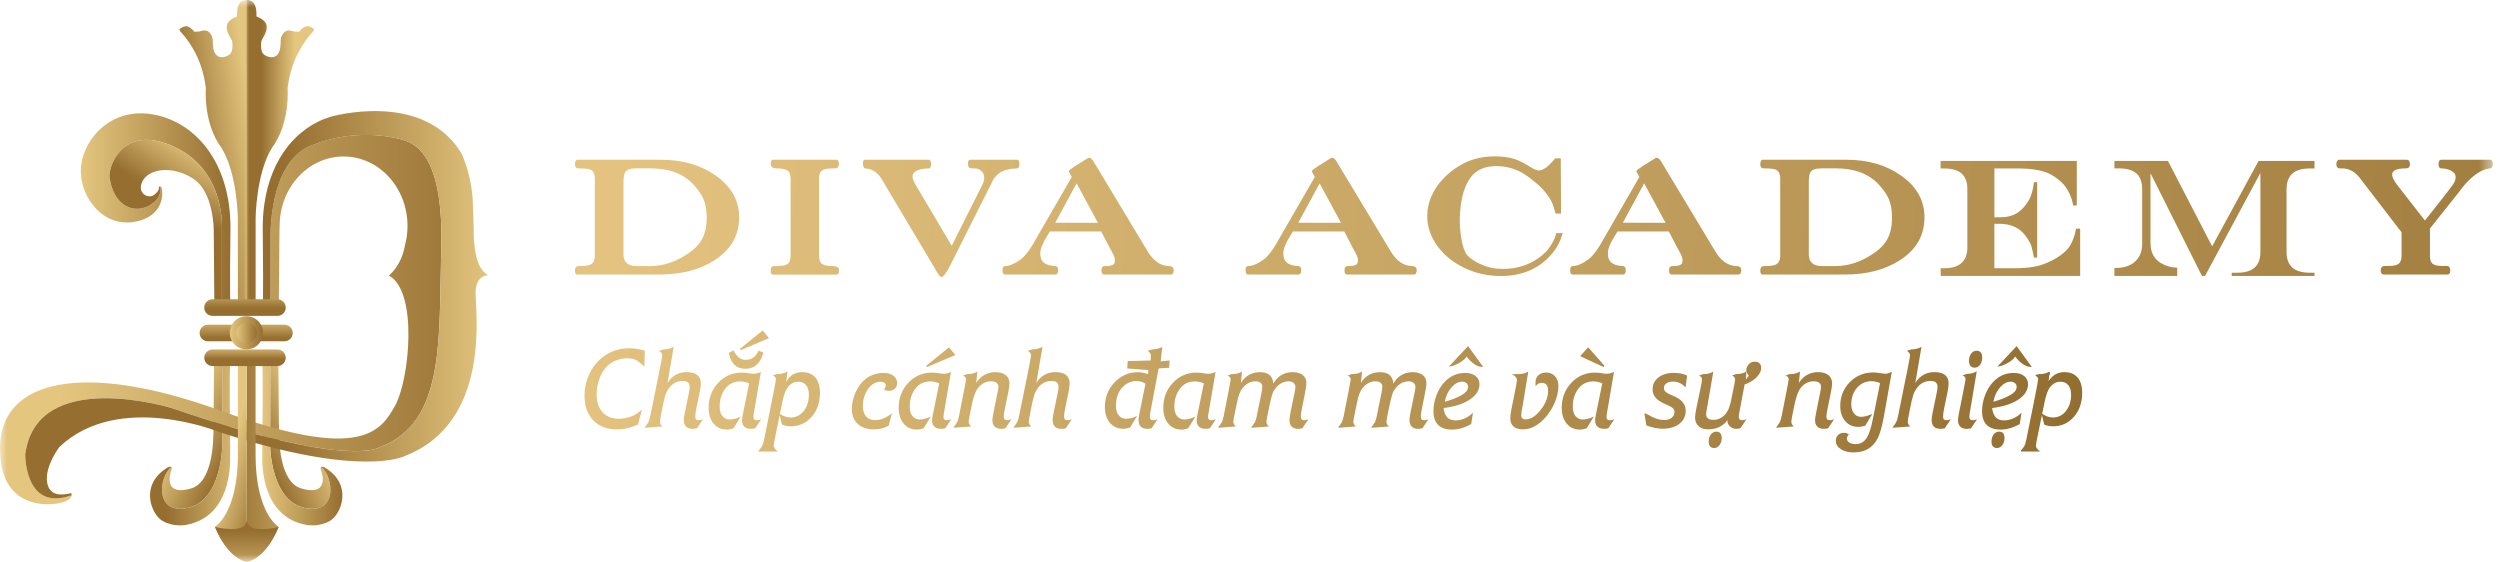 <?xml version="1.0" encoding="UTF-8"?>
<svg xmlns="http://www.w3.org/2000/svg" width="178" height="40" viewBox="0 0 178 40" fill="none">
  <g clip-path="url(#clip0_734_589)">
    <mask id="mask0_734_589" style="mask-type:luminance" maskUnits="userSpaceOnUse" x="0" y="0" width="178" height="40">
      <path d="M177.48 0H0V40H177.48V0Z" fill="white"></path>
    </mask>
    <g mask="url(#mask0_734_589)">
      <path d="M13.371 36.164C11.008 36.669 11.287 33.983 12.197 33.244C12.24 33.272 12.255 33.342 12.197 33.488C12.035 33.906 11.745 35.333 13.613 34.775C15.153 34.316 15.217 31.386 15.193 30.374C15.201 30.18 15.204 30.05 15.204 30.05L15.239 26.017L15.818 26.008V31.864C15.818 31.864 15.749 35.654 13.369 36.16L13.371 36.164Z" fill="url(#paint0_linear_734_589)"></path>
      <path d="M11.943 33.279C11.943 33.279 12.119 33.192 12.198 33.244C11.288 33.983 11.008 36.667 13.371 36.164C15.751 35.655 15.82 31.867 15.82 31.867V26.012L16.385 26.003C16.385 26.003 16.322 26.499 16.385 31.418C16.385 31.505 16.385 31.59 16.385 31.676V32.344C16.423 33.231 16.377 36.819 13.236 37.373C13.236 37.373 12.371 37.551 11.569 37.087C10.77 36.623 9.899 34.512 11.941 33.282L11.943 33.279Z" fill="url(#paint1_linear_734_589)"></path>
      <path d="M20.248 23.117H14.805C14.478 23.117 14.213 23.382 14.213 23.708C14.213 24.035 14.478 24.3 14.805 24.3H20.248C20.575 24.3 20.84 24.035 20.84 23.708C20.84 23.382 20.575 23.117 20.248 23.117Z" fill="url(#paint2_linear_734_589)"></path>
      <path d="M11.453 13.287C11.436 13.281 11.421 13.277 11.408 13.276C11.619 14.232 10.357 15.114 9.312 14.808C8.265 14.5 7.863 13.329 7.802 12.558C7.742 11.788 8.82 8.739 12.484 10.495C16.151 12.251 15.796 16.441 15.796 16.441V21.57L15.261 21.624V21.781L15.796 21.787L16.408 21.796C16.408 21.796 16.345 21.3 16.408 16.381C16.47 11.462 13.794 8.571 10.732 8.122C7.669 7.672 5.752 10.187 5.752 12.158C5.752 14.13 7.391 16.241 9.665 15.777C11.94 15.313 11.576 13.335 11.454 13.286L11.453 13.287Z" fill="url(#paint3_linear_734_589)"></path>
      <path d="M21.689 36.164C24.052 36.669 23.773 33.983 22.863 33.244C22.82 33.272 22.805 33.342 22.863 33.488C23.026 33.906 23.315 35.333 21.447 34.775C19.907 34.316 19.843 31.386 19.867 30.374C19.859 30.18 19.856 30.05 19.856 30.05L19.822 26.017L19.242 26.008V31.864C19.242 31.864 19.311 35.654 21.691 36.16L21.689 36.164Z" fill="url(#paint4_linear_734_589)"></path>
      <path d="M23.118 33.279C23.118 33.279 22.942 33.192 22.863 33.244C23.773 33.983 24.052 36.667 21.689 36.164C19.309 35.655 19.24 31.867 19.24 31.867V26.012L18.676 26.003C18.676 26.003 18.738 26.499 18.676 31.418C18.676 31.505 18.676 31.59 18.676 31.676V32.344C18.638 33.231 18.684 36.819 21.824 37.373C21.824 37.373 22.69 37.551 23.491 37.087C24.291 36.623 25.162 34.512 23.119 33.282L23.118 33.279Z" fill="url(#paint5_linear_734_589)"></path>
      <path d="M15.796 16.439C15.796 16.439 16.15 12.249 12.485 10.493C8.819 8.737 7.741 11.786 7.803 12.556C7.864 13.327 8.266 14.497 9.312 14.806C10.357 15.114 11.62 14.23 11.409 13.274C11.327 13.261 11.309 13.325 11.309 13.325C11.309 13.325 11.389 13.569 10.961 13.881C10.532 14.194 9.698 13.73 10.162 12.872C10.626 12.013 12.273 11.758 13.757 12.721C15.242 13.684 15.219 16.425 15.219 16.425L15.263 21.621L15.798 21.567V16.437L15.796 16.439Z" fill="url(#paint6_linear_734_589)"></path>
      <path d="M1.794 32.351C2.625 26.066 12.284 29.07 12.284 29.07C24.9 33.414 27.026 31.843 27.026 31.843C31.739 30.133 31.231 24.078 31.417 17.747C31.601 11.416 29.768 10.307 28.813 9.999C27.859 9.692 25.178 9.137 22.128 10.37C19.079 11.602 19.263 16.962 19.263 16.962V21.707L19.253 21.788L19.851 21.779L19.897 16.427C19.897 16.427 19.897 16.297 19.91 16.087C19.91 13.355 21.947 11.142 24.462 11.142C26.977 11.142 29.014 13.355 29.014 16.087C29.014 16.556 28.953 17.01 28.84 17.44C28.583 18.955 27.684 19.615 27.684 19.615C29.796 20.752 29.146 27.087 28.125 28.895C27.105 30.706 25.713 32.886 15.783 29.267C5.851 25.647 0.144 27.085 0.004 31.726C-0.136 36.367 3.577 36.041 4.459 35.763C5 35.592 5.104 35.386 5.104 35.252L5.076 35.264C1.748 36.465 1.794 32.353 1.794 32.353V32.351Z" fill="url(#paint7_linear_734_589)"></path>
      <path d="M33.73 16.256C33.715 15.998 33.66 14.253 33.66 14.253C33.573 12.909 33.247 11.885 33.027 11.326C32.898 10.972 32.811 10.845 32.811 10.845C30.027 6.39 23.483 8.329 23.483 8.329C21.206 9.043 19.295 11.181 18.82 14.546C18.737 15.122 18.698 15.735 18.706 16.383C18.709 16.64 18.713 16.885 18.714 17.119C18.76 21.351 18.706 21.797 18.706 21.797L19.254 21.791L19.264 21.71V16.965C19.264 16.965 19.08 11.605 22.129 10.373C25.178 9.14 27.859 9.695 28.814 10.003C29.768 10.31 31.602 11.42 31.417 17.75C31.233 24.081 31.741 30.136 27.027 31.846C27.027 31.846 24.9 33.417 12.284 29.073C12.284 29.073 2.626 26.069 1.795 32.354C1.795 32.354 1.749 36.467 5.076 35.266L5.104 35.254C5.104 35.17 5.063 35.116 5.063 35.116C4.459 35.256 3.485 35.394 3.347 34.28C3.207 33.166 4.229 31.821 4.229 31.821C8.452 27.83 15.597 30.753 15.597 30.753C25.759 34.094 28.822 32.469 28.822 32.469C35.039 30.057 33.833 22.075 33.864 20.806C33.896 19.538 34.763 19.597 34.763 19.597C33.835 19.133 33.711 17.375 33.731 16.258L33.73 16.256Z" fill="url(#paint8_linear_734_589)"></path>
      <path d="M18.198 15.583C18.198 15.583 18.216 12.352 19.378 10.506C19.456 10.404 19.53 10.295 19.601 10.18C20.148 9.292 20.489 8.044 20.489 6.66C20.489 6.533 20.486 6.408 20.481 6.283H20.478C20.478 6.283 20.481 6.268 20.481 6.26C20.557 5.623 20.703 5.029 20.915 4.473C21.233 3.639 21.697 2.893 22.299 2.23C22.331 2.195 22.346 2.143 22.367 2.098C22.367 2.098 22.365 2.098 22.364 2.097C22.364 2.097 22.365 2.095 22.367 2.093C22.258 1.99 22.15 1.927 22.041 1.899C21.888 1.842 21.76 1.861 21.625 1.96C21.511 2.024 21.402 2.126 21.304 2.26C21.164 2.26 21.035 2.25 20.919 2.241C20.56 2.11 20.318 2.154 20.167 2.393C20.035 2.526 19.989 2.73 19.984 2.954C19.984 2.992 19.984 3.03 19.984 3.068C19.977 3.138 19.971 3.212 19.966 3.293C19.966 3.311 19.966 3.329 19.962 3.347C19.936 3.621 19.836 3.846 19.673 3.969C19.665 3.976 19.656 3.981 19.648 3.987C19.573 4.039 19.484 4.07 19.383 4.075C19.143 4.085 18.779 3.95 18.679 3.742C18.575 3.527 18.547 3.155 18.618 2.898C18.639 2.85 18.664 2.803 18.692 2.755C19.194 1.916 19.08 1.507 18.259 1.167C18.291 0.398 18.068 0.007 17.599 0C17.589 0 17.581 0 17.573 0H17.57H17.566V21.461H18.2V15.583H18.198Z" fill="url(#paint9_linear_734_589)"></path>
      <path d="M17.564 26.02V39.992L17.569 39.997C17.655 39.985 18.909 39.77 19.834 37.517H19.83C19.83 37.513 19.834 37.51 19.835 37.507C19.835 37.507 18.211 36.58 18.196 32.41V26.017H17.562L17.564 26.02Z" fill="url(#paint10_linear_734_589)"></path>
      <path d="M17.545 24.878C18.198 24.878 18.727 24.349 18.727 23.696C18.727 23.044 18.198 22.515 17.545 22.515C16.892 22.515 16.363 23.044 16.363 23.696C16.363 24.349 16.892 24.878 17.545 24.878Z" fill="url(#paint11_linear_734_589)"></path>
      <path d="M17.555 24.422C17.958 24.422 18.284 24.096 18.284 23.693C18.284 23.29 17.958 22.964 17.555 22.964C17.153 22.964 16.826 23.29 16.826 23.693C16.826 24.096 17.153 24.422 17.555 24.422Z" fill="url(#paint12_linear_734_589)"></path>
      <path d="M17.565 0C17.555 0 17.547 0 17.537 0C17.066 0.007 16.844 0.398 16.879 1.167C16.056 1.507 15.944 1.916 16.446 2.755C16.474 2.803 16.499 2.85 16.52 2.898C16.591 3.155 16.563 3.525 16.459 3.742C16.36 3.948 15.997 4.085 15.755 4.075C15.654 4.07 15.567 4.04 15.49 3.987C15.482 3.983 15.473 3.976 15.465 3.969C15.302 3.844 15.2 3.621 15.175 3.347C15.174 3.329 15.174 3.311 15.172 3.293C15.167 3.212 15.162 3.138 15.154 3.068C15.162 2.799 15.123 2.549 14.97 2.393C14.818 2.153 14.576 2.11 14.218 2.241C14.101 2.25 13.973 2.258 13.833 2.26C13.734 2.126 13.625 2.024 13.512 1.96C13.378 1.861 13.248 1.842 13.095 1.899C12.987 1.927 12.878 1.99 12.77 2.093C12.77 2.093 12.771 2.095 12.773 2.097C12.773 2.097 12.771 2.097 12.77 2.098C12.791 2.143 12.806 2.195 12.837 2.23C13.841 3.333 14.465 4.667 14.654 6.259C14.654 6.267 14.655 6.273 14.657 6.282H14.654C14.649 6.405 14.646 6.532 14.646 6.658C14.646 8.041 14.986 9.29 15.534 10.179C15.605 10.294 15.679 10.402 15.756 10.504C16.918 12.351 16.936 15.581 16.936 15.581V21.675H17.563V0H17.565Z" fill="url(#paint13_linear_734_589)"></path>
      <path d="M16.938 32.413C16.923 36.582 15.299 37.51 15.299 37.51C15.299 37.51 15.299 37.513 15.3 37.515C16.225 39.765 17.478 39.98 17.565 39.993V25.559H16.938V32.415V32.413Z" fill="url(#paint14_linear_734_589)"></path>
      <path d="M19.752 24.881H15.135C14.808 24.881 14.543 25.146 14.543 25.473C14.543 25.799 14.808 26.064 15.135 26.064H19.752C20.079 26.064 20.344 25.799 20.344 25.473C20.344 25.146 20.079 24.881 19.752 24.881Z" fill="url(#paint15_linear_734_589)"></path>
      <path opacity="0.72" d="M17.747 0.059H17.469V21.613H17.747V0.059Z" fill="url(#paint16_linear_734_589)"></path>
      <path d="M19.752 21.308H15.135C14.808 21.308 14.543 21.573 14.543 21.9C14.543 22.227 14.808 22.491 15.135 22.491H19.752C20.079 22.491 20.344 22.227 20.344 21.9C20.344 21.573 20.079 21.308 19.752 21.308Z" fill="url(#paint17_linear_734_589)"></path>
      <path d="M17.574 37.053V36.99C17.574 37.002 17.574 37.01 17.572 37.022C17.572 37.013 17.571 37.005 17.571 36.997V37.048C17.493 38.083 15.305 37.515 15.305 37.515C16.235 39.776 17.495 39.984 17.571 39.995V40.002C17.571 40.002 18.882 39.855 19.84 37.522C19.84 37.522 17.651 38.09 17.574 37.054V37.053Z" fill="url(#paint18_linear_734_589)"></path>
      <path d="M110.099 17.898C109.829 18.172 109.533 18.402 109.209 18.586C108.885 18.772 108.538 18.912 108.166 19.006C107.794 19.1 107.405 19.146 107.001 19.146C106.566 19.146 106.165 19.085 105.796 18.962C105.429 18.838 104.58 18.46 104.341 17.982C104.196 17.694 104.102 17.336 104.038 16.913C103.972 16.491 103.921 16.006 103.941 15.46C104.015 13.36 104.687 12.553 105.07 12.262C105.454 11.971 105.949 11.826 106.558 11.826C107.066 11.826 107.563 11.93 108.046 12.137C108.528 12.344 108.942 12.68 109.383 13.039C109.876 13.44 110.363 14.047 110.54 14.512C110.61 14.691 110.679 14.923 110.753 15.209H111.146L111.126 11.271H110.73C110.264 11.849 109.877 12.139 109.568 12.139C109.428 12.139 109.211 12.046 108.914 11.864C108.65 11.688 108.391 11.546 108.141 11.439C107.891 11.332 107.626 11.253 107.344 11.205C107.065 11.156 106.767 11.131 106.454 11.131C105.514 11.131 104.685 11.342 103.968 11.765C103.494 12.043 103.077 12.376 102.718 12.764C102.36 13.152 102.087 13.57 101.899 14.018C101.711 14.466 101.619 14.915 101.619 15.369C101.619 16.131 101.856 16.84 102.33 17.498C102.804 18.157 103.444 18.68 104.249 19.069C105.054 19.457 105.921 19.651 106.852 19.651C108.332 19.651 109.513 19.162 110.396 18.186C110.618 17.936 110.791 17.696 110.917 17.466C111.044 17.235 111.159 16.946 111.263 16.598H110.792C110.744 17.026 110.32 17.673 110.101 17.9L110.099 17.898Z" fill="url(#paint19_linear_734_589)"></path>
      <path d="M147.443 17.401C147.001 18.19 145.938 18.629 145.654 18.749C145.371 18.868 145.052 18.957 144.698 19.013C144.345 19.069 143.945 19.098 143.5 19.098H141.999V15.935H142.378C143.1 15.935 143.64 16.167 144.048 16.585C144.247 16.789 144.56 17.266 144.633 17.521C144.705 17.778 144.766 18.05 144.818 18.339H145.047V12.971H144.818C144.776 13.299 144.726 13.547 144.675 13.715C144.572 14.11 144.41 14.35 144.193 14.637C143.77 15.191 143.201 15.468 142.483 15.468H142.001V11.995H143.797C144.562 11.995 145.212 12.096 145.748 12.295C146.071 12.42 146.708 12.798 147.08 13.32C147.259 13.572 147.534 14.08 147.605 14.63H147.868V11.46H138.17V11.997H138.418C138.985 11.997 139.401 12.119 139.671 12.361C139.941 12.603 140.076 12.961 140.076 13.468V17.599C140.076 18.599 139.523 19.1 138.418 19.1H138.17L138.183 19.648H148.108V16.279H147.814C147.728 16.788 147.578 17.127 147.443 17.405V17.401Z" fill="url(#paint20_linear_734_589)"></path>
      <path d="M157.505 17.54L154.358 11.459H150.547V11.989H150.866C151.432 11.989 151.848 12.111 152.118 12.353C152.388 12.595 152.523 12.97 152.523 13.478V17.362C152.523 17.889 152.355 18.308 152.021 18.616C151.685 18.925 151.225 19.078 150.637 19.078H150.545V19.645H155.016V19.055C154.582 19.044 154.346 18.968 154.042 18.83C153.738 18.692 153.507 18.494 153.351 18.238C153.194 17.981 153.115 17.67 153.115 17.303V12.384H153.142L156.777 19.645H156.999L160.914 12.361H160.941V17.928C160.941 18.432 160.804 18.807 160.533 19.05C160.261 19.294 159.846 19.418 159.29 19.418H158.898V19.646H164.792V19.418H164.459C163.903 19.418 163.487 19.294 163.213 19.049C162.939 18.802 162.802 18.43 162.802 17.93V13.485C162.802 12.981 162.939 12.608 163.21 12.363C163.482 12.119 163.898 11.995 164.459 11.995H164.792V11.459H160.811L157.505 17.54Z" fill="url(#paint21_linear_734_589)"></path>
      <path d="M50.973 12.509C49.906 11.754 48.614 11.375 47.099 11.375H41.092C40.988 11.375 40.937 11.518 40.937 11.704C40.937 11.89 41.021 11.989 41.189 11.989C41.628 11.989 41.915 12.018 42.045 12.079C42.25 12.176 42.354 12.394 42.354 12.731V18.195C42.354 18.517 42.25 18.73 42.045 18.835C41.895 18.911 41.605 18.947 41.174 18.947C41.014 18.947 40.935 19.075 40.935 19.259C40.935 19.444 40.987 19.549 41.09 19.549H46.914C48.534 19.549 49.87 19.197 50.928 18.494C52.06 17.745 52.627 16.74 52.627 15.474C52.627 14.276 52.074 13.289 50.971 12.511L50.973 12.509ZM48.558 18.317C47.829 18.736 47.066 18.945 46.271 18.945H45.331C44.704 18.945 44.392 18.664 44.392 18.103V12.953C44.392 12.601 44.434 12.366 44.518 12.246C44.64 12.074 44.897 11.987 45.29 11.987H46.315C47.653 11.987 48.678 12.377 49.389 13.156C50.007 13.844 50.316 14.38 50.316 15.494C50.316 16.954 49.732 17.65 48.562 18.317H48.558Z" fill="url(#paint22_linear_734_589)"></path>
      <path d="M135.367 12.509C134.301 11.754 133.009 11.375 131.493 11.375H125.487C125.383 11.375 125.332 11.518 125.332 11.704C125.332 11.89 125.416 11.989 125.585 11.989C126.025 11.989 126.311 12.018 126.441 12.079C126.647 12.176 126.751 12.394 126.751 12.731V18.195C126.751 18.517 126.647 18.73 126.441 18.835C126.291 18.911 126.002 18.947 125.571 18.947C125.411 18.947 125.332 19.075 125.332 19.259C125.332 19.444 125.383 19.549 125.487 19.549H131.311C132.93 19.549 134.266 19.197 135.325 18.494C136.457 17.745 137.023 16.74 137.023 15.474C137.023 14.276 136.47 13.289 135.367 12.511V12.509ZM132.953 18.317C132.224 18.736 131.461 18.945 130.666 18.945H129.726C129.099 18.945 128.786 18.664 128.786 18.103V12.953C128.786 12.601 128.829 12.366 128.913 12.246C129.035 12.074 129.292 11.987 129.685 11.987H130.71C132.048 11.987 133.072 12.377 133.784 13.156C134.401 13.844 134.711 14.38 134.711 15.494C134.711 16.954 134.127 17.65 132.956 18.317H132.953Z" fill="url(#paint23_linear_734_589)"></path>
      <path d="M59.324 18.947C58.941 18.947 58.676 18.896 58.531 18.795C58.386 18.695 58.314 18.494 58.314 18.195V12.72C58.314 12.39 58.416 12.176 58.622 12.079C58.761 12.012 59.048 11.989 59.477 11.989C59.729 11.989 59.729 11.714 59.729 11.632C59.729 11.549 59.678 11.375 59.575 11.375H55.027C54.924 11.375 54.873 11.546 54.873 11.628C54.873 11.711 54.873 11.989 55.279 11.989C55.653 11.989 55.916 12.038 56.066 12.135C56.216 12.232 56.29 12.427 56.29 12.72V18.195C56.29 18.53 56.196 18.744 56.008 18.835C55.868 18.911 55.574 18.947 55.124 18.947C54.907 18.947 54.871 19.115 54.871 19.334C54.871 19.416 54.922 19.551 55.026 19.551H59.573C59.788 19.551 59.727 19.225 59.727 19.143C59.727 19.069 59.591 18.948 59.321 18.948L59.324 18.947Z" fill="url(#paint24_linear_734_589)"></path>
      <path d="M70.961 12.486C71.362 12.066 71.966 12.012 72.425 11.989C72.528 11.974 72.58 11.859 72.58 11.668C72.58 11.498 72.529 11.375 72.425 11.375H69.072C68.968 11.375 68.917 11.49 68.917 11.653C68.917 11.889 69.006 11.989 69.183 11.989C69.493 11.997 69.595 11.964 69.829 12.135C70.062 12.308 70.166 12.655 69.983 13.078L67.763 17.502L65.174 13.126C65.04 12.894 64.972 12.713 64.972 12.586C64.972 12.211 65.361 12.012 66.136 11.991C66.239 11.991 66.292 11.867 66.292 11.645C66.292 11.563 66.241 11.375 66.137 11.375H61.59C61.435 11.375 61.435 11.558 61.435 11.64C61.435 11.765 61.487 11.981 61.59 11.989C61.928 12.012 62.202 12.12 62.418 12.315C62.578 12.45 62.741 12.67 62.908 12.976L66.46 18.942C66.749 19.465 66.937 19.729 67.021 19.729C67.161 19.729 67.376 19.444 67.666 18.876L70.641 12.948C70.743 12.739 70.735 12.72 70.959 12.488L70.961 12.486Z" fill="url(#paint25_linear_734_589)"></path>
      <path d="M83.242 18.947C82.615 18.938 82.087 18.558 81.656 17.801L77.895 11.556C77.774 11.339 77.657 11.23 77.545 11.23C77.489 11.23 77.349 11.309 77.124 11.465C76.936 11.585 76.749 11.701 76.562 11.813C76.253 12.015 76.1 12.133 76.1 12.171C76.1 12.224 76.171 12.366 76.311 12.598L73.826 16.901C73.395 17.703 73.006 18.231 72.661 18.484C72.239 18.79 71.869 18.945 71.551 18.945C71.448 18.945 71.377 19.062 71.377 19.243C71.377 19.452 71.448 19.547 71.551 19.547H75.159C75.261 19.547 75.341 19.45 75.341 19.258C75.341 19.032 75.261 18.96 75.159 18.945C74.25 18.907 74.015 18.506 74.079 17.88C74.101 17.671 74.224 17.403 74.346 17.156L74.754 16.48H78.406L79.036 17.691C79.265 18.087 79.38 18.346 79.38 18.464C79.38 18.785 79.368 18.947 78.61 18.947C78.506 18.947 78.422 19.068 78.422 19.246C78.422 19.472 78.508 19.549 78.61 19.549H83.367C83.469 19.549 83.567 19.463 83.567 19.253C83.567 19.027 83.428 18.947 83.241 18.947H83.242ZM75.132 15.859L76.653 13.055L78.174 15.866L75.134 15.859H75.132Z" fill="url(#paint26_linear_734_589)"></path>
      <path d="M100.547 18.947C99.92 18.938 99.392 18.558 98.961 17.801L95.2 11.556C95.078 11.339 94.962 11.23 94.85 11.23C94.794 11.23 94.654 11.309 94.428 11.465C94.241 11.585 94.053 11.701 93.867 11.813C93.558 12.015 93.405 12.133 93.405 12.171C93.405 12.224 93.475 12.366 93.615 12.598L91.13 16.901C90.699 17.703 90.311 18.231 89.965 18.484C89.544 18.79 89.174 18.945 88.856 18.945C88.752 18.945 88.682 19.062 88.682 19.243C88.682 19.452 88.752 19.547 88.856 19.547H92.463C92.566 19.547 92.646 19.45 92.646 19.258C92.646 19.032 92.566 18.96 92.463 18.945C91.555 18.907 91.32 18.506 91.384 17.88C91.405 17.671 91.529 17.403 91.65 17.156L92.059 16.48H95.71L96.341 17.691C96.569 18.087 96.685 18.346 96.685 18.464C96.685 18.785 96.673 18.947 95.914 18.947C95.811 18.947 95.727 19.068 95.727 19.246C95.727 19.472 95.812 19.549 95.914 19.549H100.672C100.774 19.549 100.871 19.463 100.871 19.253C100.871 19.027 100.733 18.947 100.545 18.947H100.547ZM92.437 15.859L93.958 13.055L95.478 15.866L92.439 15.859H92.437Z" fill="url(#paint27_linear_734_589)"></path>
      <path d="M123.656 18.947C123.029 18.938 122.501 18.558 122.07 17.801L118.31 11.556C118.188 11.339 118.071 11.23 117.959 11.23C117.903 11.23 117.763 11.309 117.538 11.465C117.35 11.585 117.163 11.701 116.977 11.813C116.667 12.015 116.514 12.133 116.514 12.171C116.514 12.224 116.585 12.366 116.725 12.598L114.24 16.901C113.809 17.703 113.42 18.231 113.075 18.484C112.653 18.79 112.283 18.945 111.965 18.945C111.862 18.945 111.791 19.062 111.791 19.243C111.791 19.452 111.862 19.547 111.965 19.547H115.573C115.675 19.547 115.755 19.45 115.755 19.258C115.755 19.032 115.675 18.96 115.573 18.945C114.664 18.907 114.429 18.506 114.493 17.88C114.515 17.671 114.638 17.403 114.76 17.156L115.168 16.48H118.82L119.45 17.691C119.679 18.087 119.794 18.346 119.794 18.464C119.794 18.785 119.782 18.947 119.024 18.947C118.92 18.947 118.836 19.068 118.836 19.246C118.836 19.472 118.922 19.549 119.024 19.549H123.781C123.884 19.549 123.981 19.463 123.981 19.253C123.981 19.027 123.843 18.947 123.656 18.947ZM115.546 15.859L117.067 13.055L118.588 15.866L115.548 15.859H115.546Z" fill="url(#paint28_linear_734_589)"></path>
      <path d="M177.291 11.375H173.811C173.707 11.375 173.623 11.457 173.623 11.684C173.623 11.893 173.707 11.989 173.811 11.989C174.138 11.997 174.441 12.066 174.675 12.259C175.022 12.543 174.747 13.021 174.599 13.218C174.128 13.85 172.655 15.701 172.655 15.701L170.643 13.123C170.425 12.817 170.318 12.588 170.318 12.438C170.318 12.139 170.641 11.989 171.286 11.989C171.454 11.989 171.589 11.928 171.589 11.678C171.589 11.461 171.487 11.375 171.385 11.375H166.556C166.444 11.375 166.346 11.495 166.346 11.686C166.346 11.877 166.444 11.989 166.556 11.989H166.767C167.29 11.989 167.74 12.259 168.115 12.797L170.991 16.539V18.185C170.991 18.461 170.929 18.655 170.802 18.767C170.676 18.879 170.445 18.935 170.108 18.935H169.813C169.654 18.935 169.507 19 169.507 19.255C169.507 19.467 169.626 19.549 169.729 19.549H174.248C174.35 19.549 174.457 19.493 174.457 19.238C174.457 19.021 174.345 18.935 174.233 18.935H173.883C173.555 18.935 173.328 18.883 173.202 18.779C173.075 18.675 173.012 18.493 173.012 18.231V16.271L175.132 13.607C175.394 13.233 175.693 12.899 176.031 12.608C176.49 12.226 176.909 12.02 177.294 11.991C177.396 11.984 177.487 11.885 177.487 11.661C177.487 11.472 177.398 11.377 177.294 11.377L177.291 11.375Z" fill="url(#paint29_linear_734_589)"></path>
      <path d="M148.201 27.97C148.201 28.64 148.009 29.195 147.627 29.637C147.243 30.078 146.763 30.301 146.184 30.301C145.968 30.301 145.764 30.263 145.568 30.184L145.41 29.455C145.614 29.67 145.873 29.779 146.182 29.779C146.56 29.779 146.878 29.619 147.133 29.3C147.388 28.983 147.515 28.581 147.515 28.097C147.515 27.796 147.443 27.561 147.299 27.386C147.156 27.213 146.959 27.126 146.707 27.126C146.401 27.126 146.142 27.261 145.927 27.531C145.764 27.733 145.627 28.107 145.517 28.65L144.967 31.323C144.928 31.515 144.908 31.652 144.908 31.732C144.908 31.858 144.972 31.979 145.102 32.094H143.873C144.011 31.999 144.11 31.902 144.168 31.803C144.225 31.704 144.276 31.543 144.324 31.323L144.847 28.731C145.063 27.671 145.17 27.096 145.17 27.006C145.17 26.864 145.088 26.759 144.925 26.69H145.176L145.269 26.698C145.507 26.698 145.734 26.633 145.948 26.502L145.79 27.255C146.086 26.787 146.485 26.552 146.983 26.552C147.373 26.552 147.673 26.674 147.884 26.917C148.093 27.161 148.198 27.513 148.198 27.97H148.201Z" fill="black"></path>
      <path d="M43.924 30.572C43.215 30.572 42.647 30.355 42.236 29.927C41.826 29.499 41.617 28.904 41.617 28.16C41.617 27.64 41.731 27.134 41.951 26.654C42.173 26.173 42.483 25.77 42.874 25.456C43.416 25.018 44.064 24.796 44.802 24.796C45.185 24.796 45.559 24.855 45.911 24.972L45.875 26.104C45.639 25.903 45.486 25.741 45.325 25.65C45.164 25.559 44.94 25.513 44.658 25.513C44.066 25.513 43.566 25.721 43.172 26.131C42.968 26.346 42.799 26.634 42.672 26.988C42.544 27.342 42.478 27.702 42.478 28.059C42.478 28.601 42.619 29.034 42.898 29.345C43.174 29.656 43.561 29.814 44.045 29.814C44.698 29.814 45.257 29.593 45.705 29.157L45.429 30.22C44.905 30.464 44.408 30.572 43.924 30.572Z" fill="url(#paint30_linear_734_589)"></path>
      <path d="M49.327 30.536C48.909 30.536 48.688 30.319 48.688 29.907C48.688 29.789 48.708 29.632 48.751 29.428L49.04 28.016C49.086 27.804 49.109 27.648 49.109 27.552C49.109 27.261 48.952 27.124 48.612 27.124C48.216 27.124 47.9 27.284 47.65 27.61C47.535 27.763 47.442 27.941 47.377 28.138C47.307 28.344 47.22 28.727 47.112 29.293L47.046 29.64C47.008 29.84 46.988 29.973 46.988 30.042C46.988 30.151 47.047 30.258 47.164 30.363L45.9 30.458C46.004 30.274 46.098 30.182 46.151 30.086C46.205 29.988 46.256 29.83 46.3 29.616L46.931 26.504C47.079 25.768 47.153 25.363 47.153 25.299C47.153 25.187 47.075 25.079 46.924 24.975L47.253 24.875C47.523 24.875 47.762 24.812 47.967 24.692L47.526 27.269C47.846 26.739 48.331 26.494 48.879 26.494C49.554 26.494 49.898 26.767 49.898 27.305C49.898 27.458 49.868 27.682 49.809 27.972L49.582 29.064C49.529 29.326 49.503 29.525 49.503 29.659C49.503 29.84 49.578 29.92 49.751 29.92C49.839 29.92 49.941 29.895 50.054 29.846L49.625 30.493C49.481 30.526 49.392 30.532 49.33 30.532L49.327 30.536Z" fill="url(#paint31_linear_734_589)"></path>
      <path d="M51.758 30.587C51.363 30.587 51.044 30.444 50.807 30.161C50.573 29.881 50.453 29.504 50.453 29.04C50.453 28.337 50.684 27.736 51.138 27.254C51.59 26.774 52.156 26.529 52.816 26.529C53.009 26.529 53.246 26.553 53.527 26.606C53.572 26.609 53.613 26.611 53.652 26.611C53.855 26.611 53.998 26.563 54.176 26.483L53.72 29.144C53.667 29.413 53.641 29.595 53.641 29.687C53.641 29.85 53.72 29.922 53.896 29.922C53.983 29.922 54.085 29.897 54.199 29.848L53.769 30.495C53.631 30.528 53.542 30.534 53.475 30.534C52.941 30.534 52.83 30.202 52.83 29.92C52.83 29.83 52.849 29.69 52.892 29.492L53.34 27.296C53.164 27.223 52.945 27.156 52.718 27.156C52.272 27.156 51.918 27.32 51.663 27.641C51.381 27.997 51.24 28.434 51.24 28.941C51.24 29.257 51.309 29.494 51.447 29.642C51.587 29.794 51.747 29.868 51.939 29.868C52.181 29.868 52.451 29.797 52.741 29.66L52.234 30.485C52.049 30.559 51.896 30.587 51.758 30.587ZM53.058 26.259C52.423 26.259 52.033 25.88 51.898 25.131L52.221 24.941C52.459 25.408 52.726 25.622 53.101 25.622C53.524 25.622 53.819 25.408 54 24.968L54.35 25.1C54.153 25.892 53.71 26.259 53.058 26.259ZM52.683 24.838L54.304 23.527L54.752 24.075L52.732 24.932L52.683 24.838Z" fill="url(#paint32_linear_734_589)"></path>
      <path d="M54.002 32.148C54.107 31.958 54.199 31.866 54.252 31.775C54.306 31.683 54.357 31.526 54.402 31.311L54.925 28.719C55.19 27.409 55.246 27.065 55.246 27.006C55.246 26.887 55.177 26.8 55.032 26.739L55.307 26.634C55.323 26.634 55.34 26.634 55.356 26.634C55.648 26.634 55.855 26.57 56.051 26.451L55.97 27.262C56.181 26.739 56.597 26.496 57.114 26.496C57.517 26.496 57.833 26.624 58.054 26.879C58.271 27.133 58.381 27.5 58.381 27.968C58.381 28.648 58.184 29.221 57.794 29.672C57.402 30.124 56.903 30.353 56.312 30.353C56.092 30.353 55.88 30.314 55.681 30.233L55.513 29.555L55.149 31.332C55.111 31.52 55.091 31.655 55.091 31.73C55.091 31.839 55.151 31.948 55.267 32.051L55.374 32.147H54.005L54.002 32.148ZM55.526 29.488C55.791 29.631 56.029 29.724 56.311 29.724C56.673 29.724 56.979 29.57 57.223 29.265C57.468 28.957 57.593 28.566 57.593 28.097C57.593 27.812 57.524 27.583 57.389 27.421C57.254 27.259 57.073 27.179 56.836 27.179C56.543 27.179 56.303 27.305 56.095 27.564C55.937 27.759 55.802 28.128 55.695 28.658L55.526 29.484V29.488Z" fill="url(#paint33_linear_734_589)"></path>
      <path d="M58.328 27.97C58.328 28.64 58.136 29.195 57.754 29.637C57.37 30.078 56.89 30.301 56.31 30.301C56.095 30.301 55.891 30.263 55.695 30.184L55.537 29.455C55.741 29.67 55.999 29.779 56.309 29.779C56.687 29.779 57.005 29.619 57.26 29.3C57.515 28.983 57.642 28.581 57.642 28.097C57.642 27.796 57.569 27.561 57.426 27.386C57.283 27.213 57.086 27.126 56.834 27.126C56.528 27.126 56.269 27.261 56.054 27.531C55.891 27.733 55.754 28.107 55.644 28.65L55.094 31.323C55.055 31.515 55.035 31.652 55.035 31.732C55.035 31.858 55.099 31.979 55.229 32.094H54C54.138 31.999 54.237 31.902 54.295 31.803C54.352 31.704 54.403 31.543 54.451 31.323L54.974 28.731C55.19 27.671 55.297 27.096 55.297 27.006C55.297 26.864 55.215 26.759 55.052 26.69H55.303L55.395 26.698C55.634 26.698 55.861 26.633 56.075 26.502L55.917 27.255C56.213 26.787 56.612 26.552 57.11 26.552C57.5 26.552 57.8 26.674 58.011 26.917C58.219 27.161 58.325 27.513 58.325 27.97H58.328Z" fill="url(#paint34_linear_734_589)"></path>
      <path d="M62.221 30.572C61.739 30.572 61.353 30.442 61.075 30.187C60.794 29.929 60.652 29.575 60.652 29.134C60.652 28.731 60.743 28.326 60.919 27.927C61.097 27.531 61.334 27.215 61.618 26.991C61.98 26.7 62.416 26.552 62.917 26.552C63.197 26.552 63.427 26.618 63.603 26.746C63.784 26.879 63.876 27.055 63.876 27.269C63.876 27.436 63.82 27.574 63.708 27.676C63.6 27.776 63.457 27.829 63.287 27.829C63.173 27.829 63.06 27.802 62.946 27.748C63.025 27.602 63.067 27.529 63.067 27.427C63.067 27.36 63.037 27.304 62.973 27.258C62.905 27.207 62.818 27.18 62.714 27.18C62.362 27.18 62.068 27.345 61.816 27.681C61.564 28.016 61.437 28.428 61.437 28.905C61.437 29.226 61.515 29.478 61.668 29.652C61.821 29.828 62.031 29.914 62.309 29.914C62.701 29.914 63.104 29.749 63.508 29.428L63.272 30.312C62.945 30.493 62.601 30.57 62.221 30.57V30.572Z" fill="url(#paint35_linear_734_589)"></path>
      <path d="M65.291 30.587C64.896 30.587 64.577 30.444 64.34 30.161C64.106 29.881 63.986 29.504 63.986 29.04C63.986 28.337 64.217 27.737 64.671 27.255C65.124 26.774 65.69 26.529 66.35 26.529C66.542 26.529 66.779 26.553 67.061 26.606C67.103 26.609 67.146 26.611 67.186 26.611C67.388 26.611 67.531 26.563 67.709 26.483L67.253 29.144C67.2 29.414 67.174 29.595 67.174 29.687C67.174 29.85 67.253 29.922 67.429 29.922C67.516 29.922 67.618 29.897 67.732 29.848L67.302 30.495C67.164 30.528 67.075 30.534 67.008 30.534C66.475 30.534 66.363 30.202 66.363 29.921C66.363 29.83 66.384 29.687 66.425 29.493L66.873 27.296C66.697 27.223 66.478 27.156 66.251 27.156C65.805 27.156 65.451 27.32 65.196 27.641C64.915 27.997 64.773 28.434 64.773 28.941C64.773 29.257 64.842 29.494 64.98 29.642C65.12 29.794 65.28 29.868 65.472 29.868C65.714 29.868 65.984 29.797 66.274 29.66L65.767 30.485C65.583 30.559 65.43 30.587 65.291 30.587ZM65.948 26.042L67.569 24.73L68.017 25.278L65.997 26.135L65.948 26.042Z" fill="url(#paint36_linear_734_589)"></path>
      <path d="M71.301 30.536C70.88 30.536 70.657 30.319 70.657 29.907C70.657 29.818 70.682 29.659 70.728 29.43L71.024 27.937C71.075 27.694 71.085 27.6 71.085 27.562C71.085 27.284 70.911 27.149 70.552 27.149C70.193 27.149 69.876 27.309 69.626 27.634C69.451 27.858 69.3 28.285 69.178 28.9L69.028 29.64C68.99 29.836 68.971 29.971 68.971 30.042C68.971 30.151 69.03 30.258 69.147 30.363L67.883 30.458C67.987 30.274 68.08 30.182 68.133 30.087C68.187 29.988 68.238 29.83 68.283 29.617L68.447 28.788C68.669 27.667 68.783 27.07 68.785 27.012C68.785 26.894 68.714 26.805 68.571 26.738L68.847 26.634C68.864 26.634 68.882 26.634 68.897 26.634C69.191 26.634 69.398 26.57 69.588 26.451L69.507 27.262C69.838 26.738 70.327 26.496 70.873 26.496C71.179 26.496 71.423 26.565 71.597 26.698C71.778 26.836 71.87 27.034 71.87 27.282C71.87 27.432 71.846 27.631 71.796 27.888L71.554 29.064C71.497 29.352 71.467 29.552 71.467 29.659C71.467 29.84 71.546 29.92 71.722 29.92C71.808 29.92 71.906 29.896 72.018 29.846L71.586 30.493C71.441 30.526 71.357 30.532 71.301 30.532V30.536Z" fill="url(#paint37_linear_734_589)"></path>
      <path d="M75.587 30.536C75.168 30.536 74.948 30.319 74.948 29.907C74.948 29.789 74.968 29.632 75.01 29.428L75.3 28.016C75.346 27.804 75.369 27.648 75.369 27.552C75.369 27.261 75.211 27.124 74.872 27.124C74.476 27.124 74.16 27.284 73.909 27.61C73.794 27.763 73.702 27.941 73.636 28.138C73.567 28.344 73.48 28.727 73.371 29.293L73.306 29.64C73.268 29.84 73.248 29.973 73.248 30.042C73.248 30.151 73.307 30.258 73.424 30.363L72.16 30.458C72.264 30.274 72.358 30.182 72.41 30.086C72.465 29.988 72.516 29.83 72.56 29.616L73.19 26.504C73.338 25.768 73.412 25.363 73.412 25.299C73.412 25.187 73.335 25.079 73.184 24.975L73.513 24.875C73.783 24.875 74.021 24.812 74.227 24.692L73.786 27.269C74.105 26.739 74.591 26.494 75.139 26.494C75.814 26.494 76.157 26.767 76.157 27.305C76.157 27.458 76.128 27.682 76.069 27.972L75.842 29.064C75.789 29.326 75.763 29.525 75.763 29.659C75.763 29.84 75.838 29.92 76.011 29.92C76.098 29.92 76.2 29.895 76.314 29.846L75.884 30.493C75.741 30.526 75.652 30.532 75.59 30.532L75.587 30.536Z" fill="url(#paint38_linear_734_589)"></path>
      <path d="M81.697 30.536C81.283 30.536 81.064 30.322 81.064 29.915C81.064 29.81 81.084 29.66 81.123 29.461L81.558 27.32C81.4 27.21 81.179 27.128 80.919 27.128C80.526 27.128 80.183 27.284 79.899 27.593C79.604 27.919 79.456 28.355 79.456 28.89C79.456 29.173 79.519 29.395 79.65 29.567C79.778 29.734 79.946 29.815 80.162 29.815C80.422 29.815 80.692 29.746 80.963 29.613L80.462 30.44C80.271 30.506 80.121 30.531 79.989 30.531C79.591 30.531 79.267 30.388 79.026 30.106C78.788 29.827 78.666 29.446 78.666 28.977C78.666 28.298 78.896 27.709 79.354 27.226C79.81 26.746 80.363 26.501 81 26.501C81.243 26.501 81.497 26.548 81.752 26.642V26.351L80.259 26.234L80.294 25.711L81.929 25.666C81.921 25.479 81.944 25.344 81.944 25.303C81.944 25.201 81.867 25.09 81.714 24.977L82.045 24.878C82.313 24.878 82.553 24.815 82.759 24.695L82.637 25.73L83.274 25.665L83.244 26.186L82.494 26.231L81.951 29.112C81.897 29.379 81.867 29.57 81.867 29.68C81.867 29.848 81.946 29.924 82.122 29.924C82.204 29.924 82.305 29.899 82.418 29.85L81.989 30.496C81.844 30.529 81.757 30.536 81.694 30.536H81.697Z" fill="url(#paint39_linear_734_589)"></path>
      <path d="M84.131 30.587C83.736 30.587 83.417 30.444 83.18 30.16C82.946 29.881 82.826 29.504 82.826 29.04C82.826 28.337 83.057 27.736 83.511 27.254C83.963 26.774 84.529 26.529 85.189 26.529C85.382 26.529 85.619 26.553 85.9 26.606C85.943 26.609 85.986 26.611 86.025 26.611C86.228 26.611 86.371 26.563 86.549 26.482L86.093 29.143C86.04 29.413 86.014 29.594 86.014 29.687C86.014 29.849 86.093 29.922 86.269 29.922C86.356 29.922 86.458 29.897 86.572 29.848L86.142 30.495C86.004 30.527 85.915 30.534 85.848 30.534C85.314 30.534 85.203 30.202 85.203 29.92C85.203 29.83 85.222 29.69 85.265 29.492L85.713 27.295C85.537 27.223 85.318 27.155 85.091 27.155C84.646 27.155 84.291 27.32 84.036 27.641C83.754 27.997 83.613 28.434 83.613 28.941C83.613 29.257 83.682 29.494 83.82 29.642C83.96 29.794 84.12 29.868 84.312 29.868C84.554 29.868 84.824 29.797 85.114 29.66L84.607 30.485C84.422 30.559 84.269 30.587 84.131 30.587Z" fill="url(#paint40_linear_734_589)"></path>
      <path d="M92.449 30.536C92.032 30.536 91.812 30.322 91.812 29.916C91.812 29.791 91.832 29.628 91.871 29.43L92.179 27.929C92.215 27.763 92.233 27.635 92.233 27.547C92.233 27.431 92.19 27.338 92.103 27.264C92.013 27.189 91.894 27.151 91.751 27.151C91.409 27.151 91.109 27.299 90.859 27.592C90.739 27.733 90.653 27.875 90.604 28.01C90.553 28.151 90.484 28.42 90.4 28.815L90.229 29.642C90.191 29.832 90.171 29.967 90.171 30.044C90.171 30.153 90.23 30.26 90.347 30.365L89.083 30.46C89.187 30.271 89.282 30.177 89.337 30.085C89.391 29.99 89.442 29.833 89.483 29.619L89.812 27.998C89.855 27.785 89.876 27.627 89.876 27.531C89.876 27.413 89.835 27.324 89.748 27.256C89.659 27.184 89.539 27.149 89.389 27.149C89.047 27.149 88.746 27.302 88.489 27.607C88.385 27.732 88.303 27.877 88.242 28.041C88.183 28.188 88.117 28.444 88.043 28.813L87.872 29.642C87.834 29.832 87.814 29.967 87.814 30.044C87.814 30.153 87.874 30.26 87.99 30.365L86.727 30.46C86.832 30.274 86.924 30.184 86.977 30.09C87.031 29.993 87.082 29.835 87.126 29.619L87.291 28.79C87.373 28.372 87.625 27.1 87.627 27.014C87.627 26.896 87.556 26.807 87.413 26.739L87.689 26.636C87.706 26.636 87.724 26.636 87.739 26.636C88.033 26.636 88.241 26.572 88.431 26.453L88.351 27.264C88.67 26.739 89.157 26.498 89.709 26.498C90.304 26.498 90.625 26.772 90.661 27.312C90.969 26.762 91.46 26.498 92.027 26.498C92.329 26.498 92.57 26.567 92.745 26.7C92.926 26.838 93.016 27.032 93.016 27.276C93.016 27.427 92.975 27.704 92.895 28.101L92.7 29.065C92.646 29.33 92.617 29.529 92.617 29.659C92.617 29.84 92.692 29.921 92.865 29.921C92.96 29.921 93.059 29.896 93.158 29.848L92.732 30.493C92.592 30.526 92.51 30.533 92.449 30.533V30.536Z" fill="url(#paint41_linear_734_589)"></path>
      <path d="M100.994 30.536C100.577 30.536 100.357 30.322 100.357 29.916C100.357 29.791 100.376 29.628 100.416 29.43L100.724 27.929C100.76 27.763 100.778 27.635 100.778 27.547C100.778 27.431 100.735 27.338 100.648 27.264C100.557 27.189 100.439 27.151 100.296 27.151C99.954 27.151 99.654 27.299 99.404 27.592C99.284 27.733 99.198 27.875 99.149 28.01C99.098 28.151 99.029 28.42 98.945 28.815L98.773 29.642C98.736 29.832 98.716 29.967 98.716 30.044C98.716 30.153 98.775 30.26 98.892 30.365L97.628 30.46C97.732 30.271 97.827 30.177 97.882 30.085C97.936 29.99 97.987 29.833 98.028 29.619L98.357 27.998C98.4 27.785 98.421 27.627 98.421 27.531C98.421 27.413 98.38 27.324 98.293 27.256C98.204 27.184 98.084 27.149 97.934 27.149C97.592 27.149 97.291 27.302 97.034 27.607C96.93 27.732 96.848 27.877 96.787 28.041C96.728 28.188 96.662 28.444 96.588 28.813L96.417 29.642C96.379 29.832 96.359 29.967 96.359 30.044C96.359 30.153 96.418 30.26 96.535 30.365L95.272 30.46C95.377 30.274 95.469 30.184 95.522 30.09C95.576 29.993 95.627 29.835 95.671 29.619L95.836 28.79C95.918 28.372 96.17 27.1 96.172 27.014C96.172 26.896 96.101 26.807 95.958 26.739L96.234 26.636C96.251 26.636 96.269 26.636 96.284 26.636C96.578 26.636 96.785 26.572 96.976 26.453L96.896 27.264C97.215 26.739 97.702 26.498 98.254 26.498C98.849 26.498 99.17 26.772 99.206 27.312C99.514 26.762 100.004 26.498 100.572 26.498C100.873 26.498 101.115 26.567 101.29 26.7C101.471 26.838 101.561 27.032 101.561 27.276C101.561 27.427 101.52 27.704 101.44 28.101L101.245 29.065C101.191 29.33 101.161 29.529 101.161 29.659C101.161 29.84 101.237 29.921 101.41 29.921C101.505 29.921 101.604 29.896 101.703 29.848L101.277 30.493C101.137 30.526 101.054 30.533 100.994 30.533V30.536Z" fill="url(#paint42_linear_734_589)"></path>
      <path d="M103.388 30.587C102.509 30.587 102.062 30.142 102.062 29.267C102.062 28.895 102.136 28.515 102.277 28.141C102.419 27.769 102.612 27.452 102.85 27.2C103.255 26.769 103.75 26.552 104.326 26.552C104.627 26.552 104.871 26.624 105.055 26.767C105.243 26.914 105.338 27.111 105.338 27.355C105.338 27.779 105.105 28.148 104.644 28.454C104.193 28.752 103.566 28.954 102.781 29.053C102.819 29.313 102.878 29.497 102.995 29.655C103.13 29.838 103.339 29.932 103.617 29.932C104.084 29.932 104.509 29.746 104.878 29.379L104.748 30.194C104.256 30.467 103.808 30.587 103.392 30.587H103.388ZM104.103 27.174C103.838 27.174 103.58 27.314 103.34 27.59C103.094 27.871 102.937 28.212 102.872 28.607C103.299 28.48 103.731 28.335 104.098 28.115C104.384 27.944 104.529 27.753 104.529 27.549C104.529 27.435 104.491 27.348 104.412 27.281C104.331 27.212 104.226 27.175 104.101 27.175L104.103 27.174ZM105.501 26.124C105.159 26.107 104.795 25.86 104.422 25.39C104.308 25.582 104.076 25.75 103.805 25.892C103.54 26.03 103.322 26.099 103.16 26.099L104.525 24.643L105.608 26.127L105.501 26.122V26.124Z" fill="url(#paint43_linear_734_589)"></path>
      <path d="M108.446 30.572C107.839 30.572 107.531 30.297 107.531 29.758C107.531 29.606 107.569 29.341 107.645 28.971L107.803 28.199C107.941 27.511 108.01 27.121 108.01 27.041C108.01 26.937 107.938 26.835 107.795 26.735L107.651 26.636H108.002C108.158 26.637 108.273 26.633 108.346 26.621C108.505 26.6 108.663 26.544 108.813 26.453L108.431 28.787C108.351 29.185 108.311 29.437 108.311 29.535C108.311 29.756 108.41 29.86 108.622 29.86C108.983 29.86 109.343 29.634 109.694 29.188C110.048 28.741 110.225 28.276 110.225 27.811C110.225 27.434 110.077 27.259 109.761 27.259C109.625 27.259 109.514 27.306 109.424 27.401L109.337 27.493L109.328 27.212C109.328 27.006 109.401 26.837 109.541 26.712C109.679 26.588 109.863 26.526 110.09 26.526C110.354 26.526 110.566 26.616 110.722 26.792C110.879 26.968 110.958 27.204 110.958 27.495C110.958 27.875 110.864 28.285 110.676 28.711C110.489 29.137 110.242 29.511 109.939 29.825C109.465 30.319 108.96 30.571 108.441 30.571L108.446 30.572Z" fill="url(#paint44_linear_734_589)"></path>
      <path d="M112.5 30.587C112.105 30.587 111.786 30.444 111.549 30.161C111.315 29.881 111.195 29.504 111.195 29.04C111.195 28.337 111.426 27.736 111.88 27.254C112.332 26.774 112.899 26.529 113.559 26.529C113.751 26.529 113.988 26.553 114.269 26.606C114.312 26.609 114.355 26.611 114.395 26.611C114.597 26.611 114.74 26.563 114.918 26.483L114.462 29.143C114.409 29.413 114.383 29.594 114.383 29.687C114.383 29.849 114.462 29.922 114.638 29.922C114.725 29.922 114.827 29.897 114.941 29.848L114.511 30.495C114.373 30.527 114.284 30.534 114.217 30.534C113.684 30.534 113.572 30.202 113.572 29.92C113.572 29.83 113.591 29.69 113.634 29.492L114.082 27.295C113.906 27.223 113.687 27.155 113.46 27.155C113.014 27.155 112.66 27.32 112.405 27.641C112.123 27.997 111.982 28.434 111.982 28.941C111.982 29.257 112.051 29.494 112.189 29.642C112.329 29.794 112.489 29.868 112.681 29.868C112.923 29.868 113.193 29.797 113.483 29.66L112.976 30.485C112.792 30.559 112.639 30.587 112.5 30.587ZM112.502 25.358L113.081 24.731L114.241 26.048L114.182 26.134L112.502 25.358Z" fill="url(#paint45_linear_734_589)"></path>
      <path d="M118.405 30.528C118.038 30.528 117.64 30.447 117.22 30.291L117.08 29.417C117.264 29.466 117.396 29.56 117.561 29.646C117.888 29.819 118.193 29.906 118.467 29.906C118.698 29.906 118.885 29.851 119.025 29.743C119.16 29.637 119.224 29.501 119.224 29.326C119.224 29.216 119.18 29.127 119.089 29.05C118.994 28.969 118.803 28.867 118.52 28.747C117.952 28.514 117.664 28.169 117.664 27.725C117.664 27.371 117.807 27.082 118.091 26.866C118.367 26.654 118.732 26.547 119.177 26.547C119.542 26.547 119.861 26.613 120.121 26.741L120.014 27.575C119.749 27.309 119.481 27.169 119.103 27.169C118.908 27.169 118.752 27.213 118.637 27.301C118.523 27.386 118.471 27.493 118.471 27.626C118.471 27.737 118.513 27.827 118.602 27.905C118.696 27.987 118.874 28.081 119.131 28.186C119.723 28.42 120.023 28.777 120.023 29.247C120.023 29.626 119.87 29.939 119.568 30.176C119.27 30.406 118.879 30.524 118.403 30.524L118.405 30.528Z" fill="url(#paint46_linear_734_589)"></path>
      <path d="M122.055 31.899C121.874 31.899 121.66 31.82 121.66 31.444C121.66 31.237 121.711 31.066 121.81 30.936C121.914 30.801 122.047 30.733 122.205 30.733C122.38 30.733 122.587 30.811 122.587 31.181C122.587 31.38 122.536 31.55 122.434 31.686C122.329 31.828 122.202 31.9 122.057 31.9L122.055 31.899ZM121.641 30.572C121.353 30.572 121.119 30.497 120.949 30.35C120.777 30.199 120.689 29.993 120.689 29.735C120.689 29.576 120.726 29.325 120.796 28.986L121.068 27.694C121.142 27.334 121.182 27.1 121.182 27.001C121.182 26.887 121.111 26.803 120.966 26.743L121.241 26.637C121.257 26.637 121.274 26.637 121.29 26.637C121.581 26.637 121.79 26.573 121.988 26.455L121.552 28.986C121.504 29.226 121.479 29.397 121.479 29.494C121.479 29.762 121.652 29.892 122.006 29.892C122.338 29.892 122.626 29.751 122.865 29.47C123.03 29.277 123.155 28.979 123.237 28.582L123.303 28.267C123.495 27.37 123.536 27.085 123.536 27.004C123.536 26.886 123.466 26.799 123.321 26.738L123.596 26.632C123.612 26.632 123.63 26.632 123.645 26.632C123.938 26.632 124.147 26.568 124.343 26.45L124.313 27.021C124.384 26.892 124.476 26.82 124.514 26.746C124.292 26.473 124.289 26.267 124.44 26.03C124.522 25.902 124.634 25.814 124.776 25.767C124.863 25.755 124.929 25.752 124.981 25.752C125.08 25.752 125.128 25.768 125.174 25.795C125.306 25.867 125.381 25.984 125.396 26.144C125.411 26.297 125.365 26.456 125.261 26.618C125.047 26.95 124.697 27.205 124.216 27.375L123.885 29.124C123.813 29.486 123.798 29.609 123.798 29.649C123.798 29.837 123.874 29.919 124.047 29.919C124.152 29.919 124.252 29.894 124.346 29.846L123.92 30.491C123.78 30.524 123.698 30.531 123.64 30.531C123.453 30.531 123.296 30.473 123.174 30.363C123.051 30.246 122.988 30.098 122.988 29.919C122.72 30.312 122.235 30.567 121.644 30.567L121.641 30.572Z" fill="url(#paint47_linear_734_589)"></path>
      <path d="M129.873 30.536C129.452 30.536 129.23 30.319 129.23 29.907C129.23 29.818 129.254 29.659 129.3 29.43L129.597 27.937C129.648 27.694 129.658 27.6 129.658 27.562C129.658 27.284 129.483 27.149 129.124 27.149C128.766 27.149 128.448 27.309 128.198 27.634C128.023 27.858 127.872 28.285 127.75 28.9L127.6 29.64C127.563 29.836 127.543 29.971 127.543 30.042C127.543 30.151 127.602 30.258 127.719 30.363L126.455 30.458C126.559 30.274 126.653 30.182 126.705 30.087C126.76 29.988 126.811 29.83 126.855 29.617L127.02 28.788C127.242 27.667 127.355 27.07 127.357 27.012C127.357 26.894 127.286 26.805 127.143 26.738L127.419 26.634C127.436 26.634 127.454 26.634 127.469 26.634C127.763 26.634 127.971 26.57 128.16 26.451L128.079 27.262C128.41 26.738 128.899 26.496 129.445 26.496C129.751 26.496 129.995 26.565 130.169 26.698C130.35 26.836 130.443 27.034 130.443 27.282C130.443 27.432 130.418 27.631 130.369 27.888L130.127 29.064C130.069 29.352 130.039 29.552 130.039 29.659C130.039 29.84 130.118 29.92 130.294 29.92C130.38 29.92 130.479 29.896 130.591 29.846L130.158 30.493C130.013 30.526 129.929 30.532 129.873 30.532V30.536Z" fill="url(#paint48_linear_734_589)"></path>
      <path d="M132.008 32.214C131.629 32.214 131.317 32.139 131.08 31.989C130.836 31.834 130.711 31.63 130.711 31.385C130.711 31.219 130.764 31.08 130.871 30.975C130.974 30.87 131.112 30.817 131.279 30.817C131.396 30.817 131.516 30.847 131.637 30.906C131.544 31.059 131.496 31.133 131.496 31.233C131.496 31.34 131.55 31.429 131.661 31.503C131.777 31.582 131.93 31.622 132.115 31.622C132.459 31.622 132.724 31.469 132.924 31.156C133.076 30.922 133.219 30.471 133.352 29.813L133.861 27.279C133.695 27.206 133.479 27.14 133.245 27.14C132.837 27.14 132.493 27.299 132.222 27.608C131.948 27.919 131.81 28.314 131.81 28.783C131.81 29.053 131.876 29.273 132.006 29.438C132.134 29.599 132.299 29.678 132.51 29.678C132.72 29.678 133 29.607 133.313 29.469L132.806 30.31C132.595 30.374 132.437 30.396 132.307 30.396C131.929 30.396 131.616 30.258 131.379 29.983C131.144 29.709 131.025 29.349 131.025 28.91C131.025 28.24 131.254 27.667 131.707 27.208C132.156 26.75 132.717 26.518 133.374 26.518C133.514 26.518 133.732 26.541 134.025 26.589C134.118 26.604 134.183 26.611 134.226 26.611C134.353 26.611 134.511 26.561 134.698 26.466L134.113 29.757C133.964 30.489 133.825 30.973 133.678 31.235C133.331 31.883 132.77 32.211 132.008 32.211V32.214Z" fill="url(#paint49_linear_734_589)"></path>
      <path d="M138.17 30.536C137.752 30.536 137.532 30.319 137.532 29.907C137.532 29.789 137.552 29.632 137.594 29.428L137.884 28.016C137.93 27.804 137.953 27.648 137.953 27.552C137.953 27.261 137.795 27.124 137.456 27.124C137.06 27.124 136.744 27.284 136.494 27.61C136.378 27.763 136.286 27.941 136.22 28.138C136.151 28.344 136.064 28.727 135.955 29.293L135.89 29.64C135.852 29.84 135.832 29.973 135.832 30.042C135.832 30.151 135.891 30.258 136.008 30.363L134.744 30.458C134.848 30.274 134.942 30.182 134.994 30.086C135.049 29.988 135.1 29.83 135.144 29.616L135.774 26.504C135.922 25.768 135.997 25.363 135.997 25.299C135.997 25.187 135.919 25.079 135.768 24.975L136.097 24.875C136.367 24.875 136.605 24.812 136.811 24.692L136.37 27.269C136.689 26.739 137.175 26.494 137.723 26.494C138.398 26.494 138.742 26.767 138.742 27.305C138.742 27.458 138.712 27.682 138.653 27.972L138.426 29.064C138.373 29.326 138.347 29.525 138.347 29.659C138.347 29.84 138.422 29.92 138.595 29.92C138.682 29.92 138.784 29.895 138.898 29.846L138.468 30.493C138.325 30.526 138.236 30.532 138.174 30.532L138.17 30.536Z" fill="url(#paint50_linear_734_589)"></path>
      <path d="M140.049 30.536C139.631 30.536 139.41 30.322 139.41 29.916C139.41 29.818 139.432 29.654 139.476 29.422L139.71 28.262C139.924 27.189 139.947 27.017 139.947 26.993C139.947 26.874 139.878 26.787 139.733 26.726L140.031 26.621C140.292 26.621 140.534 26.558 140.746 26.438L140.305 29.066C140.248 29.361 140.22 29.56 140.22 29.66C140.22 29.841 140.296 29.922 140.463 29.922C140.556 29.922 140.658 29.897 140.766 29.85L140.338 30.495C140.194 30.528 140.108 30.534 140.047 30.534L140.049 30.536ZM140.602 26.177C140.414 26.177 140.192 26.091 140.192 25.688C140.192 25.489 140.243 25.317 140.342 25.183C140.444 25.041 140.574 24.97 140.73 24.97C140.914 24.97 141.133 25.056 141.133 25.459C141.133 25.655 141.084 25.824 140.985 25.963C140.885 26.104 140.756 26.177 140.602 26.177Z" fill="url(#paint51_linear_734_589)"></path>
      <path d="M142.189 31.898C142.008 31.898 141.794 31.819 141.794 31.444C141.794 31.237 141.844 31.066 141.944 30.936C142.046 30.802 142.178 30.733 142.341 30.733C142.515 30.733 142.722 30.811 142.722 31.181C142.722 31.378 142.671 31.548 142.569 31.686C142.464 31.828 142.337 31.9 142.191 31.9L142.189 31.898ZM142.446 30.587C141.567 30.587 141.121 30.142 141.121 29.267C141.121 28.895 141.194 28.515 141.335 28.141C141.477 27.768 141.669 27.452 141.908 27.2C142.313 26.769 142.808 26.552 143.384 26.552C143.685 26.552 143.929 26.624 144.113 26.767C144.301 26.914 144.396 27.111 144.396 27.355C144.396 27.779 144.162 28.148 143.702 28.454C143.251 28.752 142.624 28.954 141.839 29.053C141.876 29.313 141.936 29.497 142.053 29.655C142.187 29.838 142.396 29.932 142.675 29.932C143.142 29.932 143.567 29.746 143.935 29.379L143.805 30.194C143.313 30.467 142.866 30.587 142.449 30.587H142.446ZM143.16 27.174C142.895 27.174 142.638 27.314 142.398 27.59C142.153 27.871 141.995 28.212 141.929 28.607C142.357 28.48 142.788 28.335 143.155 28.115C143.442 27.944 143.586 27.753 143.586 27.549C143.586 27.435 143.548 27.348 143.469 27.281C143.389 27.212 143.284 27.175 143.158 27.175L143.16 27.174ZM144.559 26.124C144.217 26.107 143.853 25.86 143.479 25.39C143.366 25.582 143.134 25.75 142.862 25.892C142.597 26.03 142.38 26.099 142.217 26.099L143.583 24.643L144.666 26.127L144.559 26.122V26.124Z" fill="url(#paint52_linear_734_589)"></path>
      <path d="M143.873 32.148C143.978 31.958 144.071 31.866 144.123 31.775C144.178 31.683 144.229 31.526 144.273 31.311L144.796 28.719C145.061 27.409 145.117 27.065 145.117 27.006C145.117 26.887 145.048 26.8 144.903 26.739L145.178 26.634C145.195 26.634 145.211 26.634 145.227 26.634C145.519 26.634 145.726 26.57 145.922 26.451L145.841 27.262C146.052 26.739 146.468 26.496 146.985 26.496C147.388 26.496 147.704 26.624 147.925 26.879C148.142 27.133 148.252 27.5 148.252 27.968C148.252 28.648 148.055 29.221 147.665 29.672C147.273 30.124 146.774 30.353 146.184 30.353C145.963 30.353 145.751 30.314 145.552 30.233L145.384 29.555L145.02 31.332C144.982 31.52 144.962 31.655 144.962 31.73C144.962 31.839 145.022 31.948 145.139 32.051L145.246 32.147H143.876L143.873 32.148ZM145.397 29.488C145.662 29.631 145.901 29.724 146.182 29.724C146.544 29.724 146.85 29.57 147.094 29.265C147.339 28.957 147.464 28.566 147.464 28.097C147.464 27.812 147.395 27.583 147.26 27.421C147.125 27.259 146.944 27.179 146.707 27.179C146.414 27.179 146.174 27.305 145.966 27.564C145.808 27.759 145.675 28.128 145.568 28.658L145.399 29.484L145.397 29.488Z" fill="url(#paint53_linear_734_589)"></path>
    </g>
  </g>
  <defs>
    <linearGradient id="paint0_linear_734_589" x1="12.514" y1="30.361" x2="16.394" y2="32.163" gradientUnits="userSpaceOnUse">
      <stop stop-color="#E4C67F"></stop>
      <stop offset="1" stop-color="#956E30"></stop>
    </linearGradient>
    <linearGradient id="paint1_linear_734_589" x1="17.594" y1="31.704" x2="11.884" y2="31.704" gradientUnits="userSpaceOnUse">
      <stop stop-color="#E4C67F"></stop>
      <stop offset="1" stop-color="#956E30"></stop>
    </linearGradient>
    <linearGradient id="paint2_linear_734_589" x1="17.527" y1="22.6" x2="17.527" y2="24.079" gradientUnits="userSpaceOnUse">
      <stop stop-color="#E4C67F"></stop>
      <stop offset="1" stop-color="#956E30"></stop>
    </linearGradient>
    <linearGradient id="paint3_linear_734_589" x1="5.75" y1="14.931" x2="16.409" y2="14.931" gradientUnits="userSpaceOnUse">
      <stop stop-color="#E4C67F"></stop>
      <stop offset="1" stop-color="#956E30"></stop>
    </linearGradient>
    <linearGradient id="paint4_linear_734_589" x1="22.547" y1="30.361" x2="18.665" y2="32.163" gradientUnits="userSpaceOnUse">
      <stop stop-color="#E4C67F"></stop>
      <stop offset="1" stop-color="#956E30"></stop>
    </linearGradient>
    <linearGradient id="paint5_linear_734_589" x1="18.668" y1="31.704" x2="24.377" y2="31.704" gradientUnits="userSpaceOnUse">
      <stop stop-color="#E4C67F"></stop>
      <stop offset="1" stop-color="#956E30"></stop>
    </linearGradient>
    <linearGradient id="paint6_linear_734_589" x1="15.27" y1="11.237" x2="12.959" y2="14.887" gradientUnits="userSpaceOnUse">
      <stop stop-color="#E4C67F"></stop>
      <stop offset="1" stop-color="#956E30"></stop>
    </linearGradient>
    <linearGradient id="paint7_linear_734_589" x1="4.253" y1="22.753" x2="35.682" y2="22.753" gradientUnits="userSpaceOnUse">
      <stop stop-color="#E4C67F"></stop>
      <stop offset="1" stop-color="#956E30"></stop>
    </linearGradient>
    <linearGradient id="paint8_linear_734_589" x1="35.204" y1="21.695" x2="20.317" y2="21.695" gradientUnits="userSpaceOnUse">
      <stop stop-color="#E4C67F"></stop>
      <stop offset="1" stop-color="#956E30"></stop>
    </linearGradient>
    <linearGradient id="paint9_linear_734_589" x1="20.988" y1="10.73" x2="18.585" y2="10.73" gradientUnits="userSpaceOnUse">
      <stop stop-color="#E4C67F"></stop>
      <stop offset="1" stop-color="#956E30"></stop>
    </linearGradient>
    <linearGradient id="paint10_linear_734_589" x1="23.574" y1="33.009" x2="16.35" y2="33.009" gradientUnits="userSpaceOnUse">
      <stop stop-color="#E4C67F"></stop>
      <stop offset="1" stop-color="#956E30"></stop>
    </linearGradient>
    <linearGradient id="paint11_linear_734_589" x1="16.363" y1="23.696" x2="18.725" y2="23.696" gradientUnits="userSpaceOnUse">
      <stop stop-color="#E4C67F"></stop>
      <stop offset="1" stop-color="#956E30"></stop>
    </linearGradient>
    <linearGradient id="paint12_linear_734_589" x1="16.826" y1="23.693" x2="18.284" y2="23.693" gradientUnits="userSpaceOnUse">
      <stop stop-color="#E4C67F"></stop>
      <stop offset="1" stop-color="#956E30"></stop>
    </linearGradient>
    <linearGradient id="paint13_linear_734_589" x1="18.304" y1="10.723" x2="13.311" y2="11.462" gradientUnits="userSpaceOnUse">
      <stop stop-color="#E4C67F"></stop>
      <stop offset="1" stop-color="#956E30"></stop>
    </linearGradient>
    <linearGradient id="paint14_linear_734_589" x1="16.342" y1="32.423" x2="19.67" y2="33.394" gradientUnits="userSpaceOnUse">
      <stop stop-color="#E4C67F"></stop>
      <stop offset="1" stop-color="#956E30"></stop>
    </linearGradient>
    <linearGradient id="paint15_linear_734_589" x1="17.444" y1="24.588" x2="17.444" y2="25.559" gradientUnits="userSpaceOnUse">
      <stop stop-color="#E4C67F"></stop>
      <stop offset="1" stop-color="#956E30"></stop>
    </linearGradient>
    <linearGradient id="paint16_linear_734_589" x1="17.469" y1="10.835" x2="17.747" y2="10.835" gradientUnits="userSpaceOnUse">
      <stop stop-color="#E4C67F"></stop>
      <stop offset="1" stop-color="#956E30"></stop>
    </linearGradient>
    <linearGradient id="paint17_linear_734_589" x1="17.444" y1="20.475" x2="17.444" y2="21.953" gradientUnits="userSpaceOnUse">
      <stop stop-color="#E4C67F"></stop>
      <stop offset="1" stop-color="#956E30"></stop>
    </linearGradient>
    <linearGradient id="paint18_linear_734_589" x1="17.572" y1="41.671" x2="17.572" y2="37.79" gradientUnits="userSpaceOnUse">
      <stop stop-color="#E4C67F"></stop>
      <stop offset="1" stop-color="#956E30"></stop>
    </linearGradient>
    <linearGradient id="paint19_linear_734_589" x1="43.933" y1="13.086" x2="209.14" y2="19.119" gradientUnits="userSpaceOnUse">
      <stop stop-color="#E3C37F"></stop>
      <stop offset="1" stop-color="#936E31"></stop>
    </linearGradient>
    <linearGradient id="paint20_linear_734_589" x1="43.973" y1="11.934" x2="209.179" y2="17.968" gradientUnits="userSpaceOnUse">
      <stop stop-color="#E3C37F"></stop>
      <stop offset="1" stop-color="#936E31"></stop>
    </linearGradient>
    <linearGradient id="paint21_linear_734_589" x1="43.993" y1="11.4" x2="209.2" y2="17.434" gradientUnits="userSpaceOnUse">
      <stop stop-color="#E3C37F"></stop>
      <stop offset="1" stop-color="#936E31"></stop>
    </linearGradient>
    <linearGradient id="paint22_linear_734_589" x1="43.845" y1="15.45" x2="209.052" y2="21.484" gradientUnits="userSpaceOnUse">
      <stop stop-color="#E3C37F"></stop>
      <stop offset="1" stop-color="#936E31"></stop>
    </linearGradient>
    <linearGradient id="paint23_linear_734_589" x1="43.96" y1="12.372" x2="209.166" y2="18.405" gradientUnits="userSpaceOnUse">
      <stop stop-color="#E3C37F"></stop>
      <stop offset="1" stop-color="#936E31"></stop>
    </linearGradient>
    <linearGradient id="paint24_linear_734_589" x1="43.863" y1="14.971" x2="209.07" y2="21.006" gradientUnits="userSpaceOnUse">
      <stop stop-color="#E3C37F"></stop>
      <stop offset="1" stop-color="#936E31"></stop>
    </linearGradient>
    <linearGradient id="paint25_linear_734_589" x1="43.876" y1="14.609" x2="209.083" y2="20.642" gradientUnits="userSpaceOnUse">
      <stop stop-color="#E3C37F"></stop>
      <stop offset="1" stop-color="#936E31"></stop>
    </linearGradient>
    <linearGradient id="paint26_linear_734_589" x1="43.889" y1="14.27" x2="209.096" y2="20.303" gradientUnits="userSpaceOnUse">
      <stop stop-color="#E3C37F"></stop>
      <stop offset="1" stop-color="#936E31"></stop>
    </linearGradient>
    <linearGradient id="paint27_linear_734_589" x1="43.912" y1="13.638" x2="209.119" y2="19.672" gradientUnits="userSpaceOnUse">
      <stop stop-color="#E3C37F"></stop>
      <stop offset="1" stop-color="#936E31"></stop>
    </linearGradient>
    <linearGradient id="paint28_linear_734_589" x1="43.943" y1="12.795" x2="209.15" y2="18.83" gradientUnits="userSpaceOnUse">
      <stop stop-color="#E3C37F"></stop>
      <stop offset="1" stop-color="#936E31"></stop>
    </linearGradient>
    <linearGradient id="paint29_linear_734_589" x1="44.018" y1="10.733" x2="209.226" y2="16.766" gradientUnits="userSpaceOnUse">
      <stop stop-color="#E3C37F"></stop>
      <stop offset="1" stop-color="#936E31"></stop>
    </linearGradient>
    <linearGradient id="paint30_linear_734_589" x1="41.617" y1="27.87" x2="148.253" y2="27.87" gradientUnits="userSpaceOnUse">
      <stop stop-color="#E3C37F"></stop>
      <stop offset="1" stop-color="#936E31"></stop>
    </linearGradient>
    <linearGradient id="paint31_linear_734_589" x1="41.617" y1="27.87" x2="148.252" y2="27.87" gradientUnits="userSpaceOnUse">
      <stop stop-color="#E3C37F"></stop>
      <stop offset="1" stop-color="#936E31"></stop>
    </linearGradient>
    <linearGradient id="paint32_linear_734_589" x1="41.617" y1="27.87" x2="148.253" y2="27.87" gradientUnits="userSpaceOnUse">
      <stop stop-color="#E3C37F"></stop>
      <stop offset="1" stop-color="#936E31"></stop>
    </linearGradient>
    <linearGradient id="paint33_linear_734_589" x1="41.617" y1="27.87" x2="148.252" y2="27.87" gradientUnits="userSpaceOnUse">
      <stop stop-color="#E3C37F"></stop>
      <stop offset="1" stop-color="#936E31"></stop>
    </linearGradient>
    <linearGradient id="paint34_linear_734_589" x1="41.616" y1="27.87" x2="148.252" y2="27.87" gradientUnits="userSpaceOnUse">
      <stop stop-color="#E3C37F"></stop>
      <stop offset="1" stop-color="#936E31"></stop>
    </linearGradient>
    <linearGradient id="paint35_linear_734_589" x1="41.617" y1="27.87" x2="148.252" y2="27.87" gradientUnits="userSpaceOnUse">
      <stop stop-color="#E3C37F"></stop>
      <stop offset="1" stop-color="#936E31"></stop>
    </linearGradient>
    <linearGradient id="paint36_linear_734_589" x1="41.617" y1="27.87" x2="148.252" y2="27.87" gradientUnits="userSpaceOnUse">
      <stop stop-color="#E3C37F"></stop>
      <stop offset="1" stop-color="#936E31"></stop>
    </linearGradient>
    <linearGradient id="paint37_linear_734_589" x1="41.618" y1="27.87" x2="148.253" y2="27.87" gradientUnits="userSpaceOnUse">
      <stop stop-color="#E3C37F"></stop>
      <stop offset="1" stop-color="#936E31"></stop>
    </linearGradient>
    <linearGradient id="paint38_linear_734_589" x1="41.616" y1="27.87" x2="148.252" y2="27.87" gradientUnits="userSpaceOnUse">
      <stop stop-color="#E3C37F"></stop>
      <stop offset="1" stop-color="#936E31"></stop>
    </linearGradient>
    <linearGradient id="paint39_linear_734_589" x1="41.617" y1="27.87" x2="148.252" y2="27.87" gradientUnits="userSpaceOnUse">
      <stop stop-color="#E3C37F"></stop>
      <stop offset="1" stop-color="#936E31"></stop>
    </linearGradient>
    <linearGradient id="paint40_linear_734_589" x1="41.617" y1="27.87" x2="148.252" y2="27.87" gradientUnits="userSpaceOnUse">
      <stop stop-color="#E3C37F"></stop>
      <stop offset="1" stop-color="#936E31"></stop>
    </linearGradient>
    <linearGradient id="paint41_linear_734_589" x1="41.617" y1="27.87" x2="148.252" y2="27.87" gradientUnits="userSpaceOnUse">
      <stop stop-color="#E3C37F"></stop>
      <stop offset="1" stop-color="#936E31"></stop>
    </linearGradient>
    <linearGradient id="paint42_linear_734_589" x1="41.617" y1="27.87" x2="148.253" y2="27.87" gradientUnits="userSpaceOnUse">
      <stop stop-color="#E3C37F"></stop>
      <stop offset="1" stop-color="#936E31"></stop>
    </linearGradient>
    <linearGradient id="paint43_linear_734_589" x1="41.617" y1="27.87" x2="148.253" y2="27.87" gradientUnits="userSpaceOnUse">
      <stop stop-color="#E3C37F"></stop>
      <stop offset="1" stop-color="#936E31"></stop>
    </linearGradient>
    <linearGradient id="paint44_linear_734_589" x1="41.617" y1="27.87" x2="148.252" y2="27.87" gradientUnits="userSpaceOnUse">
      <stop stop-color="#E3C37F"></stop>
      <stop offset="1" stop-color="#936E31"></stop>
    </linearGradient>
    <linearGradient id="paint45_linear_734_589" x1="41.618" y1="27.87" x2="148.253" y2="27.87" gradientUnits="userSpaceOnUse">
      <stop stop-color="#E3C37F"></stop>
      <stop offset="1" stop-color="#936E31"></stop>
    </linearGradient>
    <linearGradient id="paint46_linear_734_589" x1="41.617" y1="27.87" x2="148.253" y2="27.87" gradientUnits="userSpaceOnUse">
      <stop stop-color="#E3C37F"></stop>
      <stop offset="1" stop-color="#936E31"></stop>
    </linearGradient>
    <linearGradient id="paint47_linear_734_589" x1="41.618" y1="27.87" x2="148.253" y2="27.87" gradientUnits="userSpaceOnUse">
      <stop stop-color="#E3C37F"></stop>
      <stop offset="1" stop-color="#936E31"></stop>
    </linearGradient>
    <linearGradient id="paint48_linear_734_589" x1="41.617" y1="27.87" x2="148.252" y2="27.87" gradientUnits="userSpaceOnUse">
      <stop stop-color="#E3C37F"></stop>
      <stop offset="1" stop-color="#936E31"></stop>
    </linearGradient>
    <linearGradient id="paint49_linear_734_589" x1="41.617" y1="27.87" x2="148.252" y2="27.87" gradientUnits="userSpaceOnUse">
      <stop stop-color="#E3C37F"></stop>
      <stop offset="1" stop-color="#936E31"></stop>
    </linearGradient>
    <linearGradient id="paint50_linear_734_589" x1="41.617" y1="27.87" x2="148.252" y2="27.87" gradientUnits="userSpaceOnUse">
      <stop stop-color="#E3C37F"></stop>
      <stop offset="1" stop-color="#936E31"></stop>
    </linearGradient>
    <linearGradient id="paint51_linear_734_589" x1="41.617" y1="27.87" x2="148.252" y2="27.87" gradientUnits="userSpaceOnUse">
      <stop stop-color="#E3C37F"></stop>
      <stop offset="1" stop-color="#936E31"></stop>
    </linearGradient>
    <linearGradient id="paint52_linear_734_589" x1="41.618" y1="27.87" x2="148.253" y2="27.87" gradientUnits="userSpaceOnUse">
      <stop stop-color="#E3C37F"></stop>
      <stop offset="1" stop-color="#936E31"></stop>
    </linearGradient>
    <linearGradient id="paint53_linear_734_589" x1="41.617" y1="27.87" x2="148.252" y2="27.87" gradientUnits="userSpaceOnUse">
      <stop stop-color="#E3C37F"></stop>
      <stop offset="1" stop-color="#936E31"></stop>
    </linearGradient>
    <clipPath id="clip0_734_589">
      <rect width="178" height="40" fill="white"></rect>
    </clipPath>
  </defs>
</svg>
